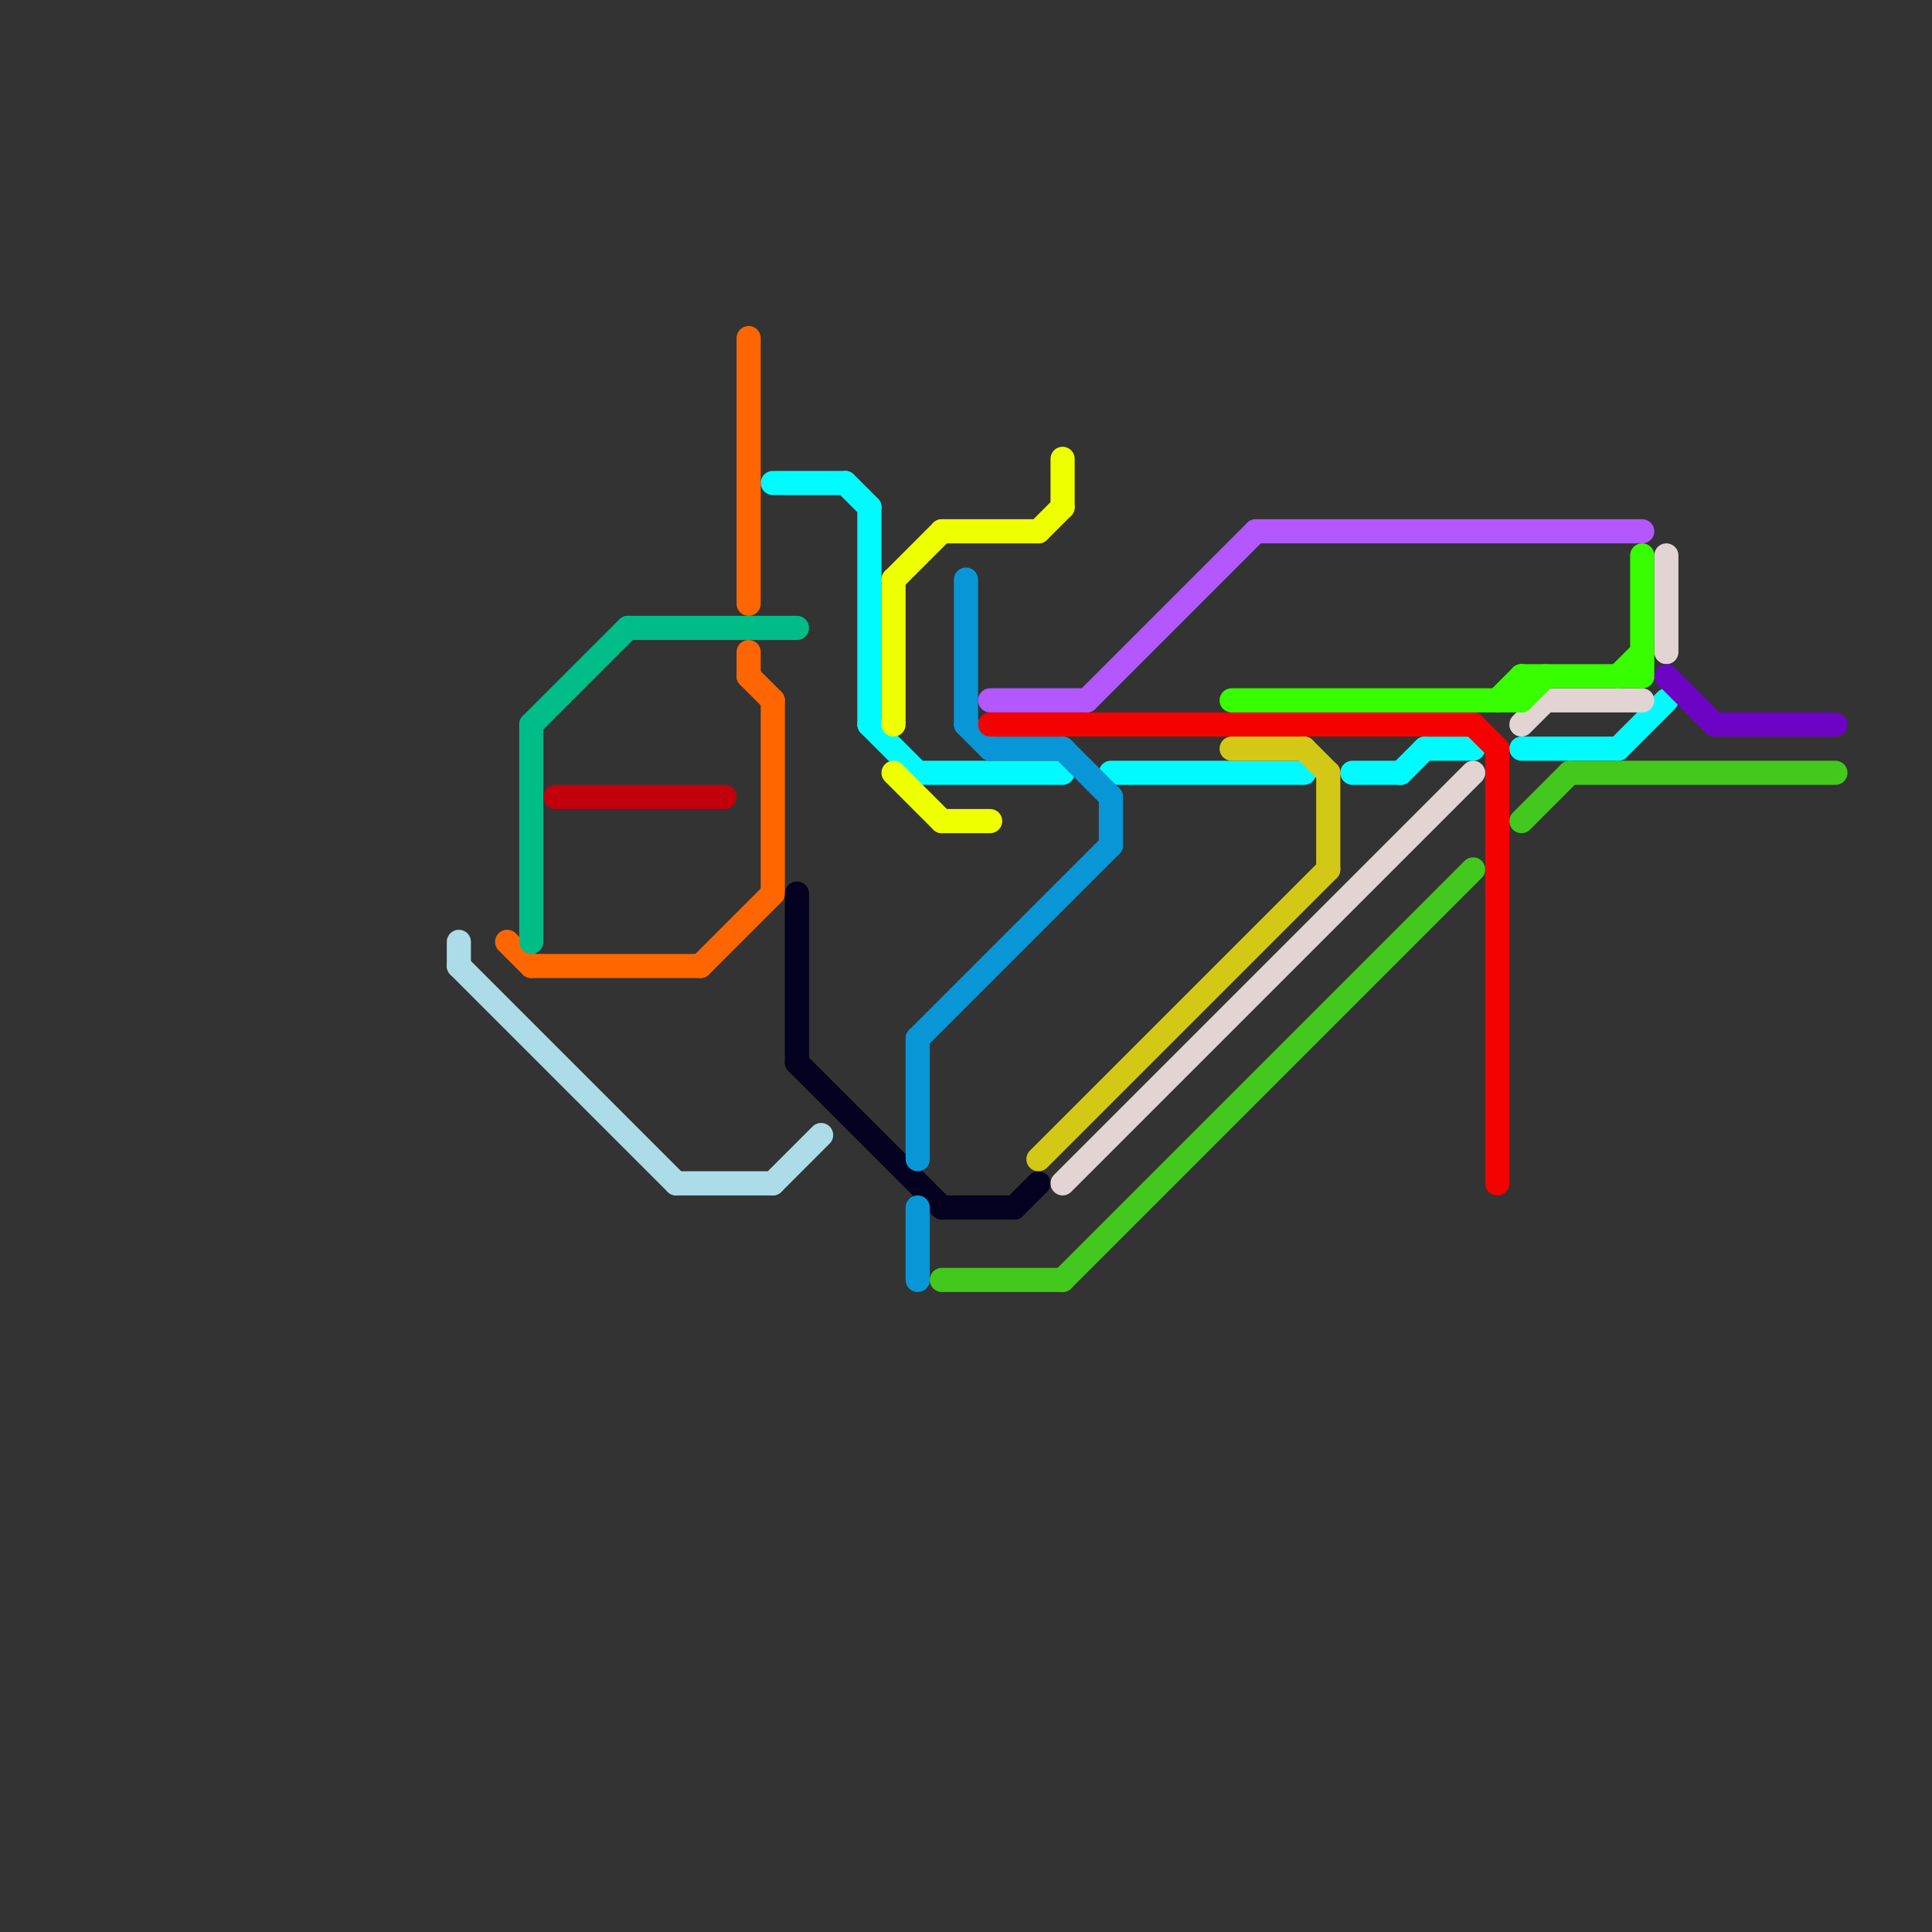 
<svg version="1.1" xmlns="http://www.w3.org/2000/svg" viewBox="0 0 80 80">
<rect x="0" y="0" width="80" height="80" fill="#333333" stroke="none"/>
<style>text { font: 1px Helvetica; font-weight: 600; white-space: pre; dominant-baseline: central; } line { stroke-width: 1; fill: none; stroke-linecap: round; stroke-linejoin: round; } .c0 { stroke: #abdce8 } .c1 { stroke: #ff6600 } .c2 { stroke: #00bd87 } .c3 { stroke: #c2000d } .c4 { stroke: #00fbff } .c5 { stroke: #04001f } .c6 { stroke: #eeff00 } .c7 { stroke: #0896d7 } .c8 { stroke: #43c81e } .c9 { stroke: #b357ff } .c10 { stroke: #f40101 } .c11 { stroke: #d4c816 } .c12 { stroke: #e3d4d4 } .c13 { stroke: #37ff00 } .c14 { stroke: #6d03c4 }</style><defs><g id="wm-xf"><circle r="1.2" fill="#000"/><circle r="0.9" fill="#fff"/><circle r="0.6" fill="#000"/><circle r="0.3" fill="#fff"/></g><g id="wm"><circle r="0.6" fill="#000"/><circle r="0.3" fill="#fff"/></g></defs><line class="c0" x1="28" y1="49" x2="32" y2="49"/><line class="c0" x1="19" y1="40" x2="28" y2="49"/><line class="c0" x1="19" y1="39" x2="19" y2="40"/><line class="c0" x1="32" y1="49" x2="34" y2="47"/><line class="c1" x1="21" y1="39" x2="22" y2="40"/><line class="c1" x1="32" y1="29" x2="32" y2="37"/><line class="c1" x1="22" y1="40" x2="29" y2="40"/><line class="c1" x1="31" y1="27" x2="31" y2="28"/><line class="c1" x1="29" y1="40" x2="32" y2="37"/><line class="c1" x1="31" y1="28" x2="32" y2="29"/><line class="c1" x1="31" y1="14" x2="31" y2="25"/><line class="c2" x1="22" y1="30" x2="22" y2="39"/><line class="c2" x1="22" y1="30" x2="26" y2="26"/><line class="c2" x1="26" y1="26" x2="33" y2="26"/><line class="c3" x1="23" y1="33" x2="30" y2="33"/><line class="c4" x1="58" y1="32" x2="59" y2="31"/><line class="c4" x1="38" y1="32" x2="44" y2="32"/><line class="c4" x1="67" y1="31" x2="69" y2="29"/><line class="c4" x1="36" y1="21" x2="36" y2="30"/><line class="c4" x1="36" y1="30" x2="38" y2="32"/><line class="c4" x1="59" y1="31" x2="61" y2="31"/><line class="c4" x1="35" y1="20" x2="36" y2="21"/><line class="c4" x1="63" y1="31" x2="67" y2="31"/><line class="c4" x1="46" y1="32" x2="54" y2="32"/><line class="c4" x1="56" y1="32" x2="58" y2="32"/><line class="c4" x1="32" y1="20" x2="35" y2="20"/><line class="c5" x1="39" y1="50" x2="42" y2="50"/><line class="c5" x1="33" y1="44" x2="39" y2="50"/><line class="c5" x1="33" y1="37" x2="33" y2="44"/><line class="c5" x1="42" y1="50" x2="43" y2="49"/><line class="c6" x1="37" y1="24" x2="37" y2="30"/><line class="c6" x1="39" y1="34" x2="41" y2="34"/><line class="c6" x1="37" y1="32" x2="39" y2="34"/><line class="c6" x1="39" y1="22" x2="43" y2="22"/><line class="c6" x1="44" y1="19" x2="44" y2="21"/><line class="c6" x1="37" y1="24" x2="39" y2="22"/><line class="c6" x1="43" y1="22" x2="44" y2="21"/><line class="c7" x1="38" y1="43" x2="46" y2="35"/><line class="c7" x1="38" y1="43" x2="38" y2="48"/><line class="c7" x1="46" y1="33" x2="46" y2="35"/><line class="c7" x1="41" y1="31" x2="44" y2="31"/><line class="c7" x1="44" y1="31" x2="46" y2="33"/><line class="c7" x1="40" y1="24" x2="40" y2="30"/><line class="c7" x1="38" y1="50" x2="38" y2="53"/><line class="c7" x1="40" y1="30" x2="41" y2="31"/><line class="c8" x1="44" y1="53" x2="61" y2="36"/><line class="c8" x1="39" y1="53" x2="44" y2="53"/><line class="c8" x1="63" y1="34" x2="65" y2="32"/><line class="c8" x1="65" y1="32" x2="76" y2="32"/><line class="c9" x1="52" y1="22" x2="68" y2="22"/><line class="c9" x1="41" y1="29" x2="45" y2="29"/><line class="c9" x1="45" y1="29" x2="52" y2="22"/><line class="c10" x1="41" y1="30" x2="61" y2="30"/><line class="c10" x1="61" y1="30" x2="62" y2="31"/><line class="c10" x1="62" y1="31" x2="62" y2="49"/><line class="c11" x1="43" y1="48" x2="55" y2="36"/><line class="c11" x1="55" y1="32" x2="55" y2="36"/><line class="c11" x1="51" y1="31" x2="54" y2="31"/><line class="c11" x1="54" y1="31" x2="55" y2="32"/><line class="c12" x1="44" y1="49" x2="61" y2="32"/><line class="c12" x1="63" y1="30" x2="64" y2="29"/><line class="c12" x1="64" y1="29" x2="68" y2="29"/><line class="c12" x1="69" y1="23" x2="69" y2="27"/><line class="c13" x1="68" y1="23" x2="68" y2="28"/><line class="c13" x1="63" y1="28" x2="68" y2="28"/><line class="c13" x1="63" y1="29" x2="64" y2="28"/><line class="c13" x1="62" y1="29" x2="63" y2="28"/><line class="c13" x1="67" y1="28" x2="68" y2="27"/><line class="c13" x1="63" y1="28" x2="63" y2="29"/><line class="c13" x1="51" y1="29" x2="63" y2="29"/><line class="c14" x1="69" y1="28" x2="71" y2="30"/><line class="c14" x1="71" y1="30" x2="76" y2="30"/>
</svg>
